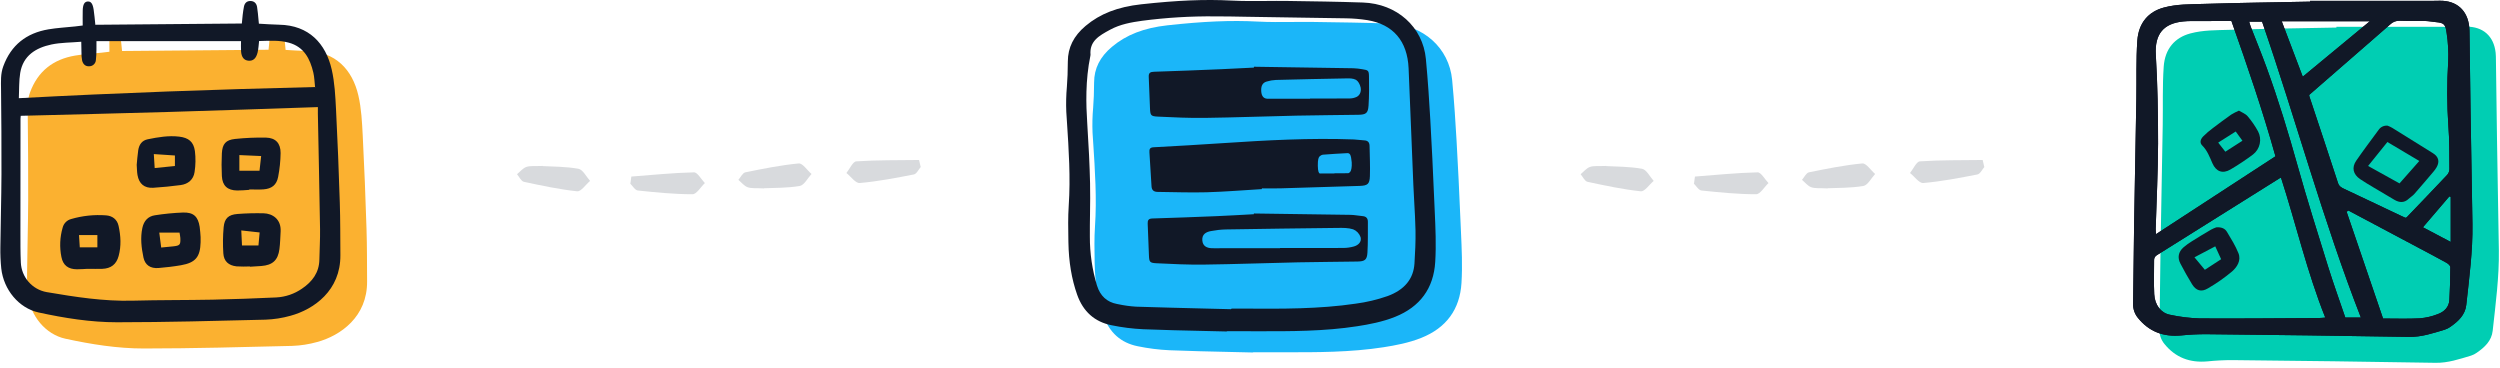 <svg width="476" height="70" viewBox="0 0 476 70" fill="none" xmlns="http://www.w3.org/2000/svg">
<path d="M103.342 31.596C101.839 31.662 100.929 31.522 100.188 31.796C99.536 32.036 99.023 32.691 98.442 33.168C98.855 33.661 99.223 34.488 99.741 34.616C103.116 35.339 106.492 36.062 109.881 36.423C110.638 36.51 111.511 35.146 112.353 34.447C111.624 33.636 110.993 32.309 110.142 32.136C107.714 31.702 105.185 31.724 103.343 31.625L103.342 31.596Z" fill="#D8DADD"/>
<path d="M145.471 35.873C143.968 35.789 143.057 35.919 142.32 35.637C141.67 35.39 141.165 34.729 140.589 34.245C141.008 33.757 141.385 32.934 141.904 32.812C145.288 32.127 148.671 31.442 152.064 31.119C152.822 31.041 153.679 32.414 154.514 33.123C153.776 33.926 153.13 35.245 152.277 35.409C149.843 35.815 147.315 35.765 145.472 35.843L145.471 35.873Z" fill="#D8DADD"/>
<path d="M119.964 34.921C120.436 35.382 120.894 36.205 121.439 36.271C124.889 36.629 128.368 36.986 131.862 36.982C132.645 36.977 133.426 35.587 134.207 34.86C133.513 34.138 132.79 32.786 132.129 32.815C128.157 32.901 124.17 33.319 120.207 33.616C120.137 34.071 120.097 34.524 120.025 34.949L119.964 34.921Z" fill="#D8DADD"/>
<path d="M175.349 31.739C174.92 32.24 174.536 33.1 173.999 33.215C170.595 33.878 167.161 34.542 163.681 34.847C162.9 34.912 161.999 33.597 161.156 32.942C161.784 32.162 162.384 30.75 163.046 30.721C167.009 30.454 171.018 30.517 174.991 30.461C175.101 30.907 175.181 31.355 175.29 31.772L175.349 31.739Z" fill="#D8DADD"/>
<path d="M278.091 42.388C277.846 36.551 277.597 31.448 277.33 26.793C277.147 23.601 276.886 19.4 276.488 15.221C275.909 9.119 270.976 4.702 264.491 4.48C259.704 4.316 254.835 4.247 250.126 4.181H250.082C248.737 4.162 247.369 4.174 246.046 4.185C243.874 4.203 241.628 4.222 239.43 4.106C234.438 3.844 229.147 4.063 222.28 4.819C217.811 5.311 214.449 6.618 211.696 8.933C209.428 10.842 208.322 13.055 208.316 15.7C208.314 16.556 208.297 17.42 208.265 18.265C208.237 19.013 208.185 19.778 208.135 20.517C207.994 22.102 207.956 23.695 208.022 25.286C208.064 25.951 208.107 26.616 208.151 27.281C208.492 32.47 208.844 37.835 208.486 43.129C208.338 45.316 208.379 47.546 208.418 49.703L208.426 50.172C208.491 53.866 209.035 57.115 210.087 60.103C211.223 63.326 213.426 65.285 216.637 65.927C218.624 66.338 220.641 66.592 222.668 66.687C226.449 66.841 230.295 66.926 234.014 67.008C235.515 67.042 237.016 67.076 238.517 67.113H238.523C238.573 67.112 238.622 67.096 238.663 67.066H239.969C240.929 67.066 241.89 67.066 242.851 67.066L244.434 67.069C250.679 67.082 257.145 67.094 263.454 66.11C265.655 65.767 268.225 65.287 270.605 64.335C275.383 62.425 277.961 58.901 278.268 53.864C278.464 50.625 278.316 47.367 278.172 44.215C278.144 43.606 278.117 42.997 278.091 42.388Z" fill="#1BB6F9"/>
<path d="M273.091 38.388C272.846 32.551 272.597 27.448 272.33 22.793C272.147 19.601 271.886 15.4 271.488 11.221C270.909 5.119 265.976 0.702 259.491 0.48C254.704 0.316 249.835 0.247 245.126 0.181H245.082C243.737 0.162 242.369 0.174 241.046 0.185C238.874 0.203 236.628 0.222 234.43 0.106C229.438 -0.156 224.147 0.063 217.28 0.819C212.811 1.311 209.449 2.618 206.696 4.933C204.428 6.842 203.322 9.055 203.316 11.7C203.314 12.556 203.297 13.42 203.265 14.265C203.237 15.013 203.185 15.778 203.135 16.517C202.994 18.102 202.956 19.695 203.022 21.286C203.064 21.951 203.107 22.616 203.151 23.281C203.492 28.47 203.844 33.835 203.486 39.129C203.338 41.316 203.379 43.546 203.418 45.703L203.426 46.172C203.491 49.866 204.035 53.115 205.087 56.103C206.223 59.326 208.426 61.285 211.637 61.927C213.624 62.338 215.641 62.592 217.668 62.687C221.449 62.84 225.295 62.926 229.014 63.008C230.515 63.042 232.016 63.076 233.517 63.113H233.523C233.573 63.112 233.622 63.096 233.663 63.066H234.969C235.929 63.066 236.89 63.066 237.851 63.066L239.434 63.069C245.679 63.081 252.145 63.094 258.454 62.11C260.655 61.767 263.225 61.288 265.605 60.335C270.383 58.425 272.961 54.901 273.268 49.864C273.464 46.625 273.316 43.367 273.172 40.215C273.144 39.606 273.117 38.997 273.091 38.388ZM207.547 34.857C207.469 31.483 207.297 27.846 207.008 23.413C206.779 19.917 206.64 15.309 207.606 10.639C207.628 10.575 207.637 10.508 207.634 10.441C207.411 7.817 209.293 6.79 211.285 5.702L211.355 5.664C213.289 4.608 215.429 4.24 217.456 3.956C222.07 3.352 226.722 3.072 231.376 3.118C233.313 3.118 235.224 3.15 237.097 3.189C240.507 3.26 243.974 3.307 247.327 3.351C250.253 3.391 253.278 3.431 256.253 3.488C257.632 3.505 259.007 3.622 260.369 3.838C265.263 4.65 267.97 7.816 268.197 12.996C268.383 17.251 268.555 21.579 268.72 25.764C268.845 28.899 268.971 32.035 269.101 35.172C269.148 36.306 269.213 37.457 269.276 38.572C269.374 40.315 269.477 42.119 269.513 43.89C269.555 45.984 269.438 48.135 269.316 50.157C269.136 53.101 267.414 55.192 264.199 56.372C262.23 57.06 260.195 57.544 258.126 57.816C251.156 58.849 244.004 58.803 237.085 58.759L236.176 58.753C235.811 58.751 235.448 58.752 235.084 58.753H234.59C234.544 58.753 234.5 58.764 234.46 58.784C234.42 58.805 234.385 58.834 234.359 58.87C232.852 58.831 231.346 58.794 229.84 58.758C225.405 58.649 220.82 58.537 216.312 58.39C215.15 58.32 213.996 58.16 212.859 57.912L212.659 57.874C210.758 57.511 209.486 56.343 208.878 54.4C207.956 51.361 207.494 48.203 207.509 45.029C207.499 43.577 207.52 42.1 207.54 40.672C207.565 38.767 207.592 36.796 207.547 34.857Z" fill="#111827"/>
<path d="M240.262 36.007C240.262 35.96 240.262 35.912 240.262 35.864C241.453 35.864 242.645 35.893 243.836 35.859C248.848 35.717 253.86 35.563 258.871 35.397C260.397 35.346 260.776 35.051 260.829 33.54C260.896 31.625 260.799 29.704 260.765 27.785C260.754 27.13 260.456 26.753 259.747 26.725C259.083 26.698 258.423 26.576 257.758 26.551C249.44 26.242 241.143 26.702 232.848 27.253C228.441 27.546 224.033 27.808 219.622 28.04C218.919 28.078 218.814 28.435 218.849 28.991C218.986 31.155 219.127 33.316 219.25 35.48C219.292 36.229 219.708 36.53 220.406 36.538C223.524 36.572 226.644 36.696 229.76 36.608C233.263 36.507 236.761 36.215 240.262 36.007ZM238.737 40.647L238.733 40.786C236.352 40.913 233.972 41.06 231.588 41.158C227.525 41.326 223.46 41.474 219.395 41.599C218.665 41.62 218.494 41.96 218.52 42.58C218.605 44.606 218.672 46.633 218.759 48.659C218.811 49.87 218.913 50.062 220.179 50.123C223.189 50.269 226.205 50.42 229.217 50.38C235.214 50.301 241.208 50.077 247.204 49.947C250.956 49.866 254.71 49.862 258.462 49.795C259.868 49.77 260.28 49.464 260.361 48.102C260.477 46.154 260.432 44.196 260.444 42.243C260.449 41.586 260.141 41.205 259.445 41.149C258.677 41.087 257.913 40.919 257.145 40.907C251.009 40.805 244.873 40.73 238.737 40.647ZM238.753 12.706L238.749 12.869C236.717 12.97 234.686 13.085 232.654 13.169C228.344 13.348 224.035 13.528 219.724 13.661C219.002 13.683 218.687 13.882 218.72 14.616C218.811 16.606 218.874 18.598 218.957 20.59C219.014 21.96 219.094 22.138 220.456 22.203C223.432 22.346 226.414 22.487 229.391 22.447C235.212 22.368 241.031 22.145 246.852 22.019C250.78 21.933 254.709 21.921 258.637 21.855C260.094 21.83 260.477 21.545 260.572 20.087C260.693 18.244 260.688 16.39 260.654 14.541C260.633 13.422 260.508 13.355 259.358 13.176C258.805 13.078 258.247 13.017 257.686 12.995C251.375 12.89 245.064 12.794 238.753 12.706Z" fill="#111827"/>
<path d="M249.433 18.794H242.424C242.034 18.794 241.645 18.82 241.256 18.794C240.688 18.757 240.194 18.42 240.134 17.334C240.066 16.123 240.592 15.695 241.171 15.528C241.746 15.351 242.329 15.249 242.913 15.222C247.392 15.103 251.871 15.005 256.35 14.928C256.964 14.918 257.608 14.9 258.183 15.199C258.385 15.324 258.568 15.521 258.722 15.777C258.875 16.032 258.995 16.342 259.073 16.683C259.23 17.601 258.788 18.232 258.275 18.462C257.868 18.644 257.449 18.738 257.028 18.744C254.496 18.769 251.965 18.757 249.433 18.757V18.794Z" fill="#1BB6F9"/>
<path d="M243.717 47.26H232.567C231.946 47.26 231.327 47.286 230.708 47.26C229.806 47.222 229.02 46.886 228.923 45.8C228.816 44.589 229.652 44.161 230.574 43.994C231.489 43.817 232.415 43.715 233.345 43.688C240.47 43.569 247.596 43.471 254.722 43.394C255.699 43.384 256.724 43.366 257.639 43.665C257.959 43.79 258.251 43.986 258.495 44.242C258.739 44.498 258.93 44.807 259.055 45.149C259.303 46.067 258.601 46.698 257.784 46.928C257.137 47.11 256.471 47.204 255.801 47.21C251.773 47.235 247.745 47.222 243.717 47.222V47.26Z" fill="#1BB6F9"/>
<path d="M254.083 33.028H251.694C251.56 33.028 251.428 33.053 251.295 33.028C251.102 32.99 250.933 32.653 250.913 31.568C250.89 30.357 251.069 29.929 251.266 29.762C251.462 29.585 251.661 29.483 251.86 29.455C253.387 29.336 254.914 29.238 256.441 29.162C256.65 29.151 256.87 29.134 257.066 29.432C257.135 29.557 257.197 29.754 257.25 30.01C257.302 30.266 257.343 30.575 257.369 30.916C257.423 31.835 257.272 32.465 257.097 32.695C256.958 32.877 256.816 32.972 256.672 32.977C255.809 33.002 254.946 32.99 254.083 32.99V33.028Z" fill="#1BB6F9"/>
<path d="M305.852 31.596C304.349 31.662 303.439 31.522 302.698 31.796C302.046 32.036 301.533 32.691 300.952 33.168C301.365 33.661 301.733 34.488 302.251 34.616C305.626 35.339 309.002 36.062 312.391 36.423C313.148 36.51 314.021 35.146 314.863 34.447C314.135 33.636 313.503 32.309 312.652 32.136C310.224 31.702 307.695 31.724 305.853 31.625L305.852 31.596Z" fill="#D8DADD"/>
<path d="M347.981 35.873C346.479 35.789 345.567 35.919 344.83 35.637C344.181 35.39 343.675 34.729 343.099 34.245C343.518 33.757 343.896 32.934 344.415 32.812C347.798 32.127 351.181 31.442 354.574 31.119C355.332 31.041 356.19 32.414 357.024 33.123C356.286 33.926 355.64 35.245 354.787 35.409C352.354 35.815 349.825 35.765 347.983 35.843L347.981 35.873Z" fill="#D8DADD"/>
<path d="M322.474 34.921C322.946 35.382 323.405 36.205 323.95 36.271C327.399 36.629 330.879 36.986 334.372 36.982C335.155 36.977 335.937 35.587 336.718 34.86C336.023 34.138 335.3 32.786 334.639 32.815C330.667 32.901 326.68 33.319 322.717 33.616C322.647 34.071 322.607 34.524 322.536 34.949L322.474 34.921Z" fill="#D8DADD"/>
<path d="M377.859 31.739C377.43 32.24 377.046 33.1 376.509 33.215C373.105 33.878 369.671 34.542 366.191 34.847C365.411 34.912 364.509 33.597 363.666 32.942C364.294 32.162 364.894 30.75 365.556 30.721C369.519 30.454 373.528 30.517 377.501 30.461C377.611 30.907 377.691 31.355 377.8 31.772L377.859 31.739Z" fill="#D8DADD"/>
<g clip-path="url(#clip0_5366_11953)">
<path d="M444.858 5.103C452.511 5.103 460.164 5.103 467.817 5.103C468.409 5.103 469 5.083 469.592 5.077C472.766 5.043 474.84 6.887 475.171 10.054C475.219 10.507 475.219 10.963 475.224 11.418C475.294 16.469 475.351 21.52 475.43 26.571C475.54 33.582 475.678 40.593 475.781 47.605C475.857 52.763 475.165 57.869 474.608 62.98C474.399 64.901 473.08 66.121 471.583 67.155C471.25 67.395 470.882 67.581 470.492 67.709C468.279 68.37 466.109 69.119 463.722 69.08C450.831 68.864 437.939 68.692 425.047 68.563C423.46 68.562 421.874 68.644 420.296 68.806C416.964 69.114 414.201 68.09 412.084 65.46C411.472 64.711 411.146 63.769 411.164 62.802C411.223 57.523 411.291 52.245 411.37 46.967C411.497 39.227 411.654 31.487 411.784 23.747C411.846 20.059 411.714 16.36 411.97 12.686C412.208 9.279 414.096 7.15 417.049 6.363C419.524 5.704 422.014 5.757 424.499 5.679C431.283 5.466 438.072 5.382 444.858 5.246V5.103Z" fill="#00CEB3"/>
<path d="M459.637 28.865C459.937 28.983 460.229 29.123 460.51 29.282C463.097 30.881 465.68 32.489 468.259 34.104C469.324 34.767 469.574 35.672 468.967 36.766C468.785 37.08 468.572 37.376 468.332 37.65C467.128 39.07 465.925 40.49 464.695 41.888C464.4 42.224 463.987 42.454 463.662 42.767C462.799 43.599 461.878 43.537 460.921 42.977C459.588 42.197 458.259 41.41 456.935 40.617C456.078 40.103 455.212 39.6 454.388 39.037C453.05 38.12 452.751 36.833 453.659 35.519C455.027 33.539 456.476 31.614 457.903 29.675C458.09 29.394 458.35 29.169 458.656 29.026C458.962 28.883 459.302 28.827 459.637 28.865ZM459.586 31.974L455.911 36.532L461.894 39.855L465.664 35.585L459.586 31.974Z" fill="#00CEB3"/>
<path d="M431.315 26C431.872 26.342 432.559 26.578 432.964 27.054C433.73 27.95 434.4 28.922 434.965 29.956C435.344 30.685 435.455 31.525 435.278 32.328C435.102 33.13 434.649 33.846 433.999 34.35C432.62 35.384 431.183 36.339 429.695 37.209C428.209 38.075 426.965 37.608 426.266 36.014C425.739 34.811 425.294 33.587 424.323 32.624C423.846 32.15 423.928 31.521 424.503 30.92C425.078 30.342 425.698 29.809 426.355 29.325C427.506 28.443 428.675 27.583 429.861 26.747C430.328 26.466 430.814 26.216 431.315 26ZM428.73 33.819L431.985 31.73L430.707 29.973L427.372 32.086L428.73 33.819Z" fill="#00CEB3"/>
<path d="M427.01 48.217C428.035 48.148 428.669 48.464 429.034 49.071C429.824 50.391 430.652 51.714 431.223 53.134C431.787 54.533 430.965 55.79 429.99 56.639C428.56 57.836 427.029 58.906 425.414 59.839C424.154 60.598 423.151 60.285 422.388 59.046C421.602 57.768 420.873 56.453 420.176 55.125C419.578 53.984 419.785 52.903 420.749 52.044C421.266 51.599 421.819 51.198 422.403 50.844C423.596 50.093 424.802 49.362 426.022 48.653C426.34 48.483 426.67 48.338 427.01 48.217ZM426.81 51.837L422.852 53.924L424.83 56.305L427.931 54.288L426.81 51.837Z" fill="#00CEB3"/>
</g>
<g clip-path="url(#clip1_5366_11953)">
<path d="M439.832 0.169C447.485 0.169 455.138 0.169 462.79 0.169C463.382 0.169 463.974 0.149 464.566 0.142C467.74 0.109 469.813 1.952 470.145 5.12C470.192 5.572 470.193 6.029 470.198 6.484C470.268 11.534 470.325 16.586 470.404 21.636C470.514 28.648 470.652 35.659 470.755 42.67C470.831 47.829 470.139 52.934 469.582 58.045C469.372 59.967 468.054 61.186 466.557 62.221C466.224 62.46 465.856 62.647 465.466 62.774C463.253 63.435 461.082 64.185 458.695 64.145C445.805 63.929 432.913 63.757 420.02 63.629C418.434 63.628 416.848 63.709 415.269 63.872C411.937 64.18 409.175 63.155 407.058 60.525C406.446 59.776 406.12 58.835 406.137 57.868C406.197 52.589 406.265 47.31 406.344 42.032C406.471 34.292 406.627 26.553 406.758 18.813C406.82 15.125 406.688 11.425 406.944 7.752C407.182 4.345 409.07 2.215 412.023 1.429C414.498 0.769 416.988 0.822 419.473 0.745C426.257 0.532 433.046 0.447 439.832 0.311V0.169ZM439.66 18.084C439.673 18.186 439.693 18.287 439.718 18.386C441.535 23.863 443.371 29.335 445.152 34.824C445.371 35.5 445.812 35.718 446.358 35.974C449.983 37.677 453.599 39.401 457.218 41.116C457.499 41.249 457.786 41.372 458.004 41.47C458.141 41.419 458.195 41.416 458.223 41.386C460.806 38.691 463.396 36.003 465.953 33.284C466.215 32.979 466.362 32.593 466.369 32.191C466.342 29.46 466.389 26.718 466.17 24C465.884 19.911 465.873 15.807 466.137 11.717C466.214 9.903 466.114 8.087 465.84 6.293C465.617 4.687 465.393 4.359 463.853 4.221C463.133 4.156 462.416 4.011 461.697 3.993C460.103 3.955 458.505 4.02 456.914 3.951C456.577 3.935 456.241 3.99 455.926 4.112C455.612 4.234 455.326 4.42 455.088 4.658C449.979 9.121 444.857 13.566 439.658 18.084H439.66ZM424.862 4.003C422.803 4.003 420.806 3.995 418.808 4.006C417.762 4.012 416.708 3.98 415.671 4.086C411.981 4.462 410.23 6.441 410.468 10.419C410.804 16.045 410.908 21.693 410.898 27.331C410.887 32.744 410.602 38.156 410.445 43.569C410.435 43.897 410.484 44.226 410.507 44.577L433.248 29.761C430.814 21.077 427.917 12.618 424.862 4.002V4.003ZM434.299 33.818C434.105 33.91 434.061 33.926 434.023 33.95C426.243 38.828 418.462 43.704 410.679 48.578C410.502 48.677 410.357 48.824 410.262 49.004C410.166 49.182 410.124 49.385 410.14 49.587C410.147 51.725 410.065 53.867 410.168 56.001C410.267 58.046 411.43 59.594 413.159 59.927C415.025 60.332 416.923 60.566 418.831 60.625C426.387 60.672 433.943 60.592 441.499 60.554C441.882 60.552 442.264 60.503 442.733 60.47C439.24 51.747 437.177 42.707 434.299 33.817V33.818ZM447.136 40.084L446.797 40.317C449.093 47.048 451.39 53.778 453.734 60.645C456.091 60.645 458.415 60.731 460.728 60.608C461.904 60.51 463.06 60.24 464.158 59.808C465.368 59.368 466.281 58.497 466.359 57.11C466.477 55.026 466.538 52.941 466.541 50.854C466.541 50.575 466.114 50.204 465.799 50.029C464.091 49.078 462.357 48.172 460.63 47.254C456.133 44.862 451.635 42.472 447.136 40.083V40.084ZM428.243 4.126C428.362 4.511 428.435 4.807 428.544 5.088C429.547 7.673 430.603 10.239 431.553 12.843C433.813 19.032 435.724 25.329 437.499 31.676C439.286 38.061 441.283 44.389 443.257 50.72C444.282 54.007 445.457 57.248 446.549 60.465H449.513C442.284 41.944 437.166 22.836 430.698 4.126H428.243ZM438.444 14.601L451.217 4.044H434.441C435.812 7.659 437.126 11.124 438.444 14.6V14.601ZM466.613 46.064V37.48L466.354 37.397L461.328 43.273L466.613 46.064Z" fill="#111827"/>
<path d="M439.832 0.169C447.485 0.169 455.138 0.169 462.79 0.169C463.382 0.169 463.974 0.149 464.566 0.142C467.74 0.109 469.813 1.952 470.145 5.12C470.192 5.572 470.193 6.029 470.198 6.484C470.268 11.534 470.324 16.586 470.404 21.636C470.514 28.648 470.652 35.659 470.755 42.67C470.831 47.829 470.138 52.934 469.582 58.045C469.372 59.967 468.054 61.186 466.557 62.221C466.224 62.46 465.856 62.647 465.465 62.774C463.252 63.435 461.082 64.185 458.695 64.145C445.804 63.929 432.913 63.757 420.02 63.629C418.433 63.628 416.848 63.709 415.269 63.872C411.937 64.18 409.174 63.155 407.058 60.525C406.446 59.776 406.119 58.835 406.137 57.868C406.196 52.589 406.265 47.31 406.343 42.032C406.471 34.292 406.627 26.553 406.758 18.813C406.82 15.125 406.688 11.425 406.944 7.752C407.182 4.345 409.07 2.215 412.023 1.429C414.497 0.769 416.988 0.822 419.473 0.745C426.257 0.532 433.045 0.447 439.832 0.311V0.169ZM439.659 18.084C439.673 18.186 439.692 18.287 439.718 18.386C441.535 23.863 443.371 29.335 445.152 34.824C445.371 35.5 445.812 35.718 446.358 35.974C449.983 37.677 453.599 39.401 457.218 41.116C457.499 41.249 457.786 41.372 458.004 41.47C458.141 41.419 458.195 41.416 458.223 41.386C460.806 38.691 463.396 36.003 465.953 33.284C466.215 32.979 466.362 32.593 466.369 32.191C466.342 29.46 466.389 26.718 466.17 24C465.884 19.911 465.873 15.807 466.137 11.717C466.213 9.903 466.114 8.087 465.84 6.293C465.616 4.687 465.392 4.359 463.853 4.221C463.133 4.156 462.415 4.011 461.696 3.993C460.103 3.955 458.505 4.02 456.914 3.951C456.577 3.935 456.241 3.99 455.926 4.112C455.612 4.234 455.326 4.42 455.088 4.658C449.979 9.121 444.856 13.566 439.658 18.084H439.659ZM424.862 4.003C422.803 4.003 420.806 3.995 418.808 4.006C417.762 4.012 416.708 3.98 415.67 4.086C411.981 4.462 410.23 6.441 410.468 10.419C410.803 16.045 410.908 21.693 410.897 27.331C410.887 32.744 410.602 38.156 410.445 43.569C410.435 43.897 410.484 44.226 410.507 44.577L433.247 29.761C430.814 21.077 427.917 12.618 424.862 4.002V4.003ZM434.299 33.818C434.105 33.91 434.061 33.926 434.023 33.95C426.243 38.828 418.461 43.704 410.679 48.578C410.502 48.677 410.357 48.824 410.261 49.004C410.166 49.182 410.124 49.385 410.14 49.587C410.147 51.725 410.065 53.867 410.168 56.001C410.267 58.046 411.43 59.594 413.159 59.927C415.024 60.332 416.923 60.566 418.831 60.625C426.387 60.672 433.943 60.592 441.499 60.554C441.882 60.552 442.264 60.503 442.732 60.47C439.24 51.747 437.177 42.707 434.299 33.817V33.818ZM447.136 40.084L446.796 40.317C449.093 47.048 451.39 53.778 453.733 60.645C456.091 60.645 458.415 60.731 460.728 60.608C461.904 60.51 463.059 60.24 464.158 59.808C465.368 59.368 466.28 58.497 466.359 57.11C466.477 55.026 466.537 52.941 466.54 50.854C466.54 50.575 466.114 50.204 465.799 50.029C464.091 49.078 462.357 48.172 460.63 47.254C456.133 44.862 451.634 42.472 447.136 40.083V40.084ZM428.243 4.126C428.362 4.511 428.435 4.807 428.544 5.088C429.547 7.673 430.603 10.239 431.553 12.843C433.813 19.032 435.723 25.329 437.499 31.676C439.286 38.061 441.283 44.389 443.257 50.72C444.281 54.007 445.456 57.248 446.549 60.465H449.513C442.284 41.944 437.166 22.836 430.698 4.126H428.243ZM438.444 14.601L451.217 4.044H434.441C435.812 7.659 437.126 11.124 438.444 14.6V14.601ZM466.612 46.064V37.48L466.353 37.397L461.328 43.273L466.612 46.064Z" fill="#111827"/>
<path d="M454.611 23.93C454.911 24.049 455.203 24.188 455.484 24.347C458.071 25.947 460.654 27.554 463.232 29.169C464.298 29.832 464.548 30.738 463.941 31.831C463.758 32.146 463.546 32.442 463.306 32.715C462.102 34.135 460.898 35.556 459.669 36.954C459.374 37.29 458.961 37.52 458.636 37.832C457.773 38.664 456.852 38.602 455.895 38.043C454.562 37.262 453.233 36.475 451.909 35.682C451.052 35.168 450.186 34.666 449.362 34.102C448.024 33.186 447.725 31.898 448.633 30.584C450.001 28.604 451.45 26.68 452.877 24.741C453.064 24.459 453.324 24.235 453.63 24.092C453.936 23.949 454.275 23.893 454.611 23.93ZM454.56 27.039L450.885 31.598L456.867 34.92L460.638 30.65L454.56 27.039Z" fill="#111827"/>
<path d="M426.289 21.065C426.845 21.408 427.532 21.644 427.938 22.119C428.704 23.015 429.374 23.987 429.939 25.021C430.318 25.751 430.429 26.59 430.252 27.393C430.076 28.196 429.623 28.912 428.973 29.415C427.594 30.449 426.157 31.404 424.669 32.275C423.183 33.141 421.939 32.674 421.24 31.079C420.713 29.876 420.268 28.653 419.296 27.689C418.82 27.216 418.902 26.586 419.476 25.985C420.052 25.407 420.671 24.874 421.328 24.391C422.48 23.508 423.649 22.649 424.834 21.812C425.302 21.531 425.788 21.282 426.289 21.065ZM423.703 28.884L426.959 26.796L425.681 25.038L422.346 27.151L423.703 28.884Z" fill="#111827"/>
<path d="M421.984 43.283C423.009 43.214 423.643 43.529 424.007 44.136C424.798 45.457 425.626 46.78 426.197 48.199C426.761 49.599 425.938 50.856 424.964 51.704C423.534 52.901 422.003 53.971 420.388 54.904C419.128 55.664 418.125 55.35 417.362 54.111C416.576 52.834 415.847 51.519 415.15 50.19C414.552 49.049 414.759 47.968 415.722 47.109C416.24 46.664 416.793 46.263 417.377 45.91C418.57 45.158 419.776 44.427 420.996 43.718C421.314 43.549 421.644 43.403 421.984 43.283ZM421.784 46.903L417.826 48.989L419.804 51.37L422.904 49.353L421.784 46.903Z" fill="#111827"/>
</g>
<g clip-path="url(#clip2_5366_11953)">
<path d="M20.832 9.85C20.832 8.833 20.811 7.9 20.837 6.969C20.87 5.82 21.171 5.318 21.787 5.277C22.402 5.236 22.743 5.676 22.918 6.838C23.053 7.721 23.121 8.614 23.241 9.71L51.132 9.47C51.19 8.884 51.23 8.358 51.294 7.834C51.36 7.301 51.426 6.766 51.536 6.241C51.67 5.604 52.05 5.189 52.738 5.183C53.485 5.176 53.913 5.622 54.032 6.309C54.171 7.104 54.217 7.916 54.302 8.72C54.325 8.938 54.345 9.156 54.379 9.503C55.695 9.572 56.976 9.675 58.257 9.698C63.915 9.799 67.104 13.288 68.237 18.197C68.808 20.668 68.931 23.262 69.064 25.811C69.371 31.737 69.595 37.669 69.785 43.599C69.893 46.921 69.868 50.249 69.895 53.575C69.953 60.299 64.865 63.896 60.393 65.115C58.839 65.553 57.238 65.802 55.625 65.858C46.211 66.089 36.794 66.347 27.377 66.353C22.355 66.357 17.366 65.557 12.454 64.491C8.683 63.673 5.777 60.165 5.326 56.107C5.188 54.766 5.131 53.417 5.155 52.069C5.205 47.438 5.345 42.809 5.365 38.178C5.388 32.784 5.336 27.389 5.284 21.995C5.27 20.516 5.175 19.078 5.71 17.617C7.204 13.543 10.132 11.292 14.3 10.582C15.975 10.296 17.684 10.209 19.377 10.028C19.817 9.981 20.25 9.921 20.832 9.85Z" fill="#FBB130"/>
</g>
<g clip-path="url(#clip3_5366_11953)">
<path d="M15.746 4.857C15.746 3.839 15.725 2.907 15.751 1.976C15.784 0.827 16.085 0.325 16.701 0.284C17.316 0.243 17.657 0.682 17.832 1.844C17.967 2.728 18.035 3.621 18.155 4.717L46.046 4.477C46.103 3.891 46.144 3.365 46.208 2.841C46.274 2.308 46.341 1.773 46.45 1.248C46.584 0.61 46.964 0.195 47.652 0.19C48.399 0.183 48.827 0.629 48.947 1.316C49.085 2.111 49.131 2.922 49.216 3.727C49.239 3.945 49.259 4.163 49.293 4.51C50.609 4.578 51.89 4.682 53.171 4.705C58.829 4.806 62.018 8.295 63.151 13.203C63.722 15.675 63.846 18.269 63.978 20.818C64.285 26.744 64.509 32.676 64.699 38.605C64.807 41.928 64.781 45.256 64.809 48.582C64.867 55.306 59.779 58.903 55.307 60.122C53.753 60.559 52.152 60.809 50.539 60.865C41.124 61.096 31.708 61.354 22.291 61.36C17.269 61.364 12.28 60.564 7.368 59.498C3.597 58.68 0.691 55.172 0.24 51.114C0.102 49.772 0.045 48.424 0.069 47.076C0.119 42.445 0.259 37.815 0.279 33.185C0.302 27.791 0.25 22.396 0.198 17.002C0.184 15.523 0.089 14.085 0.624 12.624C2.118 8.55 5.046 6.299 9.214 5.588C10.889 5.303 12.598 5.215 14.291 5.035C14.731 4.987 15.165 4.928 15.746 4.857ZM60.523 20.391C50.948 20.706 41.587 21.04 32.225 21.313C22.824 21.588 13.421 21.805 3.948 22.049C3.938 22.163 3.905 22.378 3.905 22.593C3.896 29.788 3.89 36.983 3.888 44.177C3.888 46.109 3.878 48.044 3.966 49.972C4.022 51.331 4.539 52.63 5.43 53.656C6.321 54.681 7.533 55.372 8.868 55.614C14.309 56.539 19.746 57.397 25.3 57.247C30.366 57.109 35.437 57.157 40.504 57.055C44.537 56.974 48.569 56.816 52.598 56.632C54.355 56.541 56.052 55.961 57.5 54.958C59.454 53.638 60.767 51.909 60.81 49.42C60.843 47.489 60.968 45.558 60.938 43.627C60.824 36.3 60.663 28.973 60.522 21.646C60.515 21.204 60.524 20.761 60.524 20.391H60.523ZM3.588 18.696C22.549 17.68 41.21 17.019 59.986 16.571C59.879 15.613 59.864 14.707 59.663 13.844C59.041 11.187 57.878 8.913 54.989 8.123C53.156 7.623 51.276 7.767 49.333 7.812C49.289 8.24 49.261 8.59 49.216 8.938C49.178 9.295 49.121 9.65 49.045 10C48.771 11.115 48.21 11.621 47.345 11.56C46.474 11.501 45.977 10.915 45.898 9.768C45.853 9.113 45.89 8.453 45.89 7.828H18.367C18.367 8.466 18.379 8.951 18.364 9.435C18.363 10.107 18.328 10.779 18.256 11.448C18.231 11.768 18.087 12.067 17.851 12.284C17.615 12.501 17.306 12.621 16.986 12.619C16.232 12.665 15.804 12.187 15.637 11.537C15.539 11.009 15.497 10.471 15.511 9.934C15.486 9.329 15.486 8.722 15.473 7.948C13.434 8.12 11.569 8.092 9.79 8.471C6.83 9.101 4.396 10.574 3.849 13.882C3.597 15.412 3.67 16.995 3.588 18.696Z" fill="#111827"/>
<path d="M16.562 51.191C16.167 51.208 15.407 51.272 14.648 51.27C13.001 51.266 11.997 50.519 11.691 48.919C11.318 47.066 11.4 45.148 11.931 43.333C12.03 42.941 12.232 42.582 12.517 42.295C12.802 42.008 13.159 41.803 13.55 41.702C15.701 41.074 17.947 40.838 20.181 41.003C21.378 41.087 22.305 41.755 22.579 43.013C22.994 44.915 23.105 46.836 22.589 48.74C22.156 50.336 21.131 51.125 19.476 51.186C18.628 51.217 17.777 51.191 16.562 51.191ZM18.54 44.758H15.042L15.19 47.093H18.54V44.758Z" fill="#111827"/>
<path d="M38.194 45.138C38.194 45.596 38.2 45.866 38.194 46.135C38.12 48.931 37.223 50.018 34.464 50.5C33.054 50.746 31.626 50.909 30.199 51.029C28.652 51.16 27.613 50.47 27.31 49.015C26.926 47.166 26.701 45.291 27.105 43.399C27.388 42.07 28.172 41.185 29.495 40.987C31.265 40.71 33.048 40.536 34.838 40.466C36.836 40.403 37.705 41.214 38.017 43.178C38.126 43.886 38.147 44.608 38.194 45.138ZM34.184 44.29H30.326C30.456 45.298 30.571 46.199 30.691 47.131C31.559 47.046 32.268 46.983 32.976 46.906C34.258 46.768 34.397 46.609 34.336 45.3C34.321 44.996 34.246 44.695 34.183 44.29H34.184Z" fill="#111827"/>
<path d="M47.598 50.731C46.749 50.77 45.898 50.765 45.05 50.716C43.511 50.554 42.615 49.739 42.522 48.231C42.413 46.573 42.433 44.91 42.583 43.256C42.744 41.565 43.509 40.875 45.203 40.741C46.852 40.611 48.514 40.574 50.169 40.608C51.915 40.645 53.56 41.77 53.431 44.072C53.367 45.193 53.348 46.321 53.204 47.431C52.928 49.555 51.89 50.487 49.745 50.648C49.03 50.703 48.314 50.74 47.599 50.785L47.598 50.731ZM45.94 43.874C45.994 45.024 46.035 45.895 46.075 46.736H49.21C49.291 45.867 49.357 45.124 49.436 44.259L45.94 43.874Z" fill="#111827"/>
<path d="M47.46 36.15C46.7 36.193 45.941 36.278 45.182 36.27C43.31 36.252 42.335 35.366 42.242 33.51C42.169 32.076 42.169 30.64 42.242 29.206C42.334 27.411 42.978 26.642 44.749 26.457C46.705 26.249 48.672 26.164 50.638 26.201C52.464 26.238 53.436 27.266 53.426 29.134C53.407 30.656 53.251 32.173 52.96 33.667C52.669 35.222 51.735 35.946 50.141 36.058C49.252 36.121 48.353 36.069 47.459 36.069L47.46 36.15ZM45.574 32.511H49.411C49.515 31.583 49.607 30.76 49.724 29.711L45.574 29.527V32.511Z" fill="#111827"/>
<path d="M26.029 31.38C26.119 30.489 26.175 29.545 26.317 28.614C26.479 27.561 27.003 26.747 28.122 26.519C30.102 26.116 32.092 25.773 34.125 26.016C35.901 26.227 36.864 26.985 37.11 28.76C37.274 30.089 37.252 31.435 37.046 32.758C36.838 34.189 35.827 35.05 34.391 35.238C32.659 35.465 30.916 35.645 29.173 35.753C27.488 35.857 26.468 34.995 26.177 33.314C26.071 32.698 26.078 32.062 26.029 31.38ZM33.304 29.604L29.286 29.337C29.348 30.34 29.397 31.113 29.452 31.997L33.304 31.609L33.304 29.604Z" fill="#111827"/>
</g>
<defs>
<clipPath id="clip0_5366_11953">
<rect width="64.974" height="64.151" fill="white" transform="translate(411.026 4.935)"/>
</clipPath>
<clipPath id="clip1_5366_11953">
<rect width="64.974" height="64.151" fill="white" transform="translate(406)"/>
</clipPath>
<clipPath id="clip2_5366_11953">
<rect width="64.914" height="61.585" fill="white" transform="translate(5.086 4.993)"/>
</clipPath>
<clipPath id="clip3_5366_11953">
<rect width="64.914" height="61.585" fill="white"/>
</clipPath>
</defs>
</svg>
